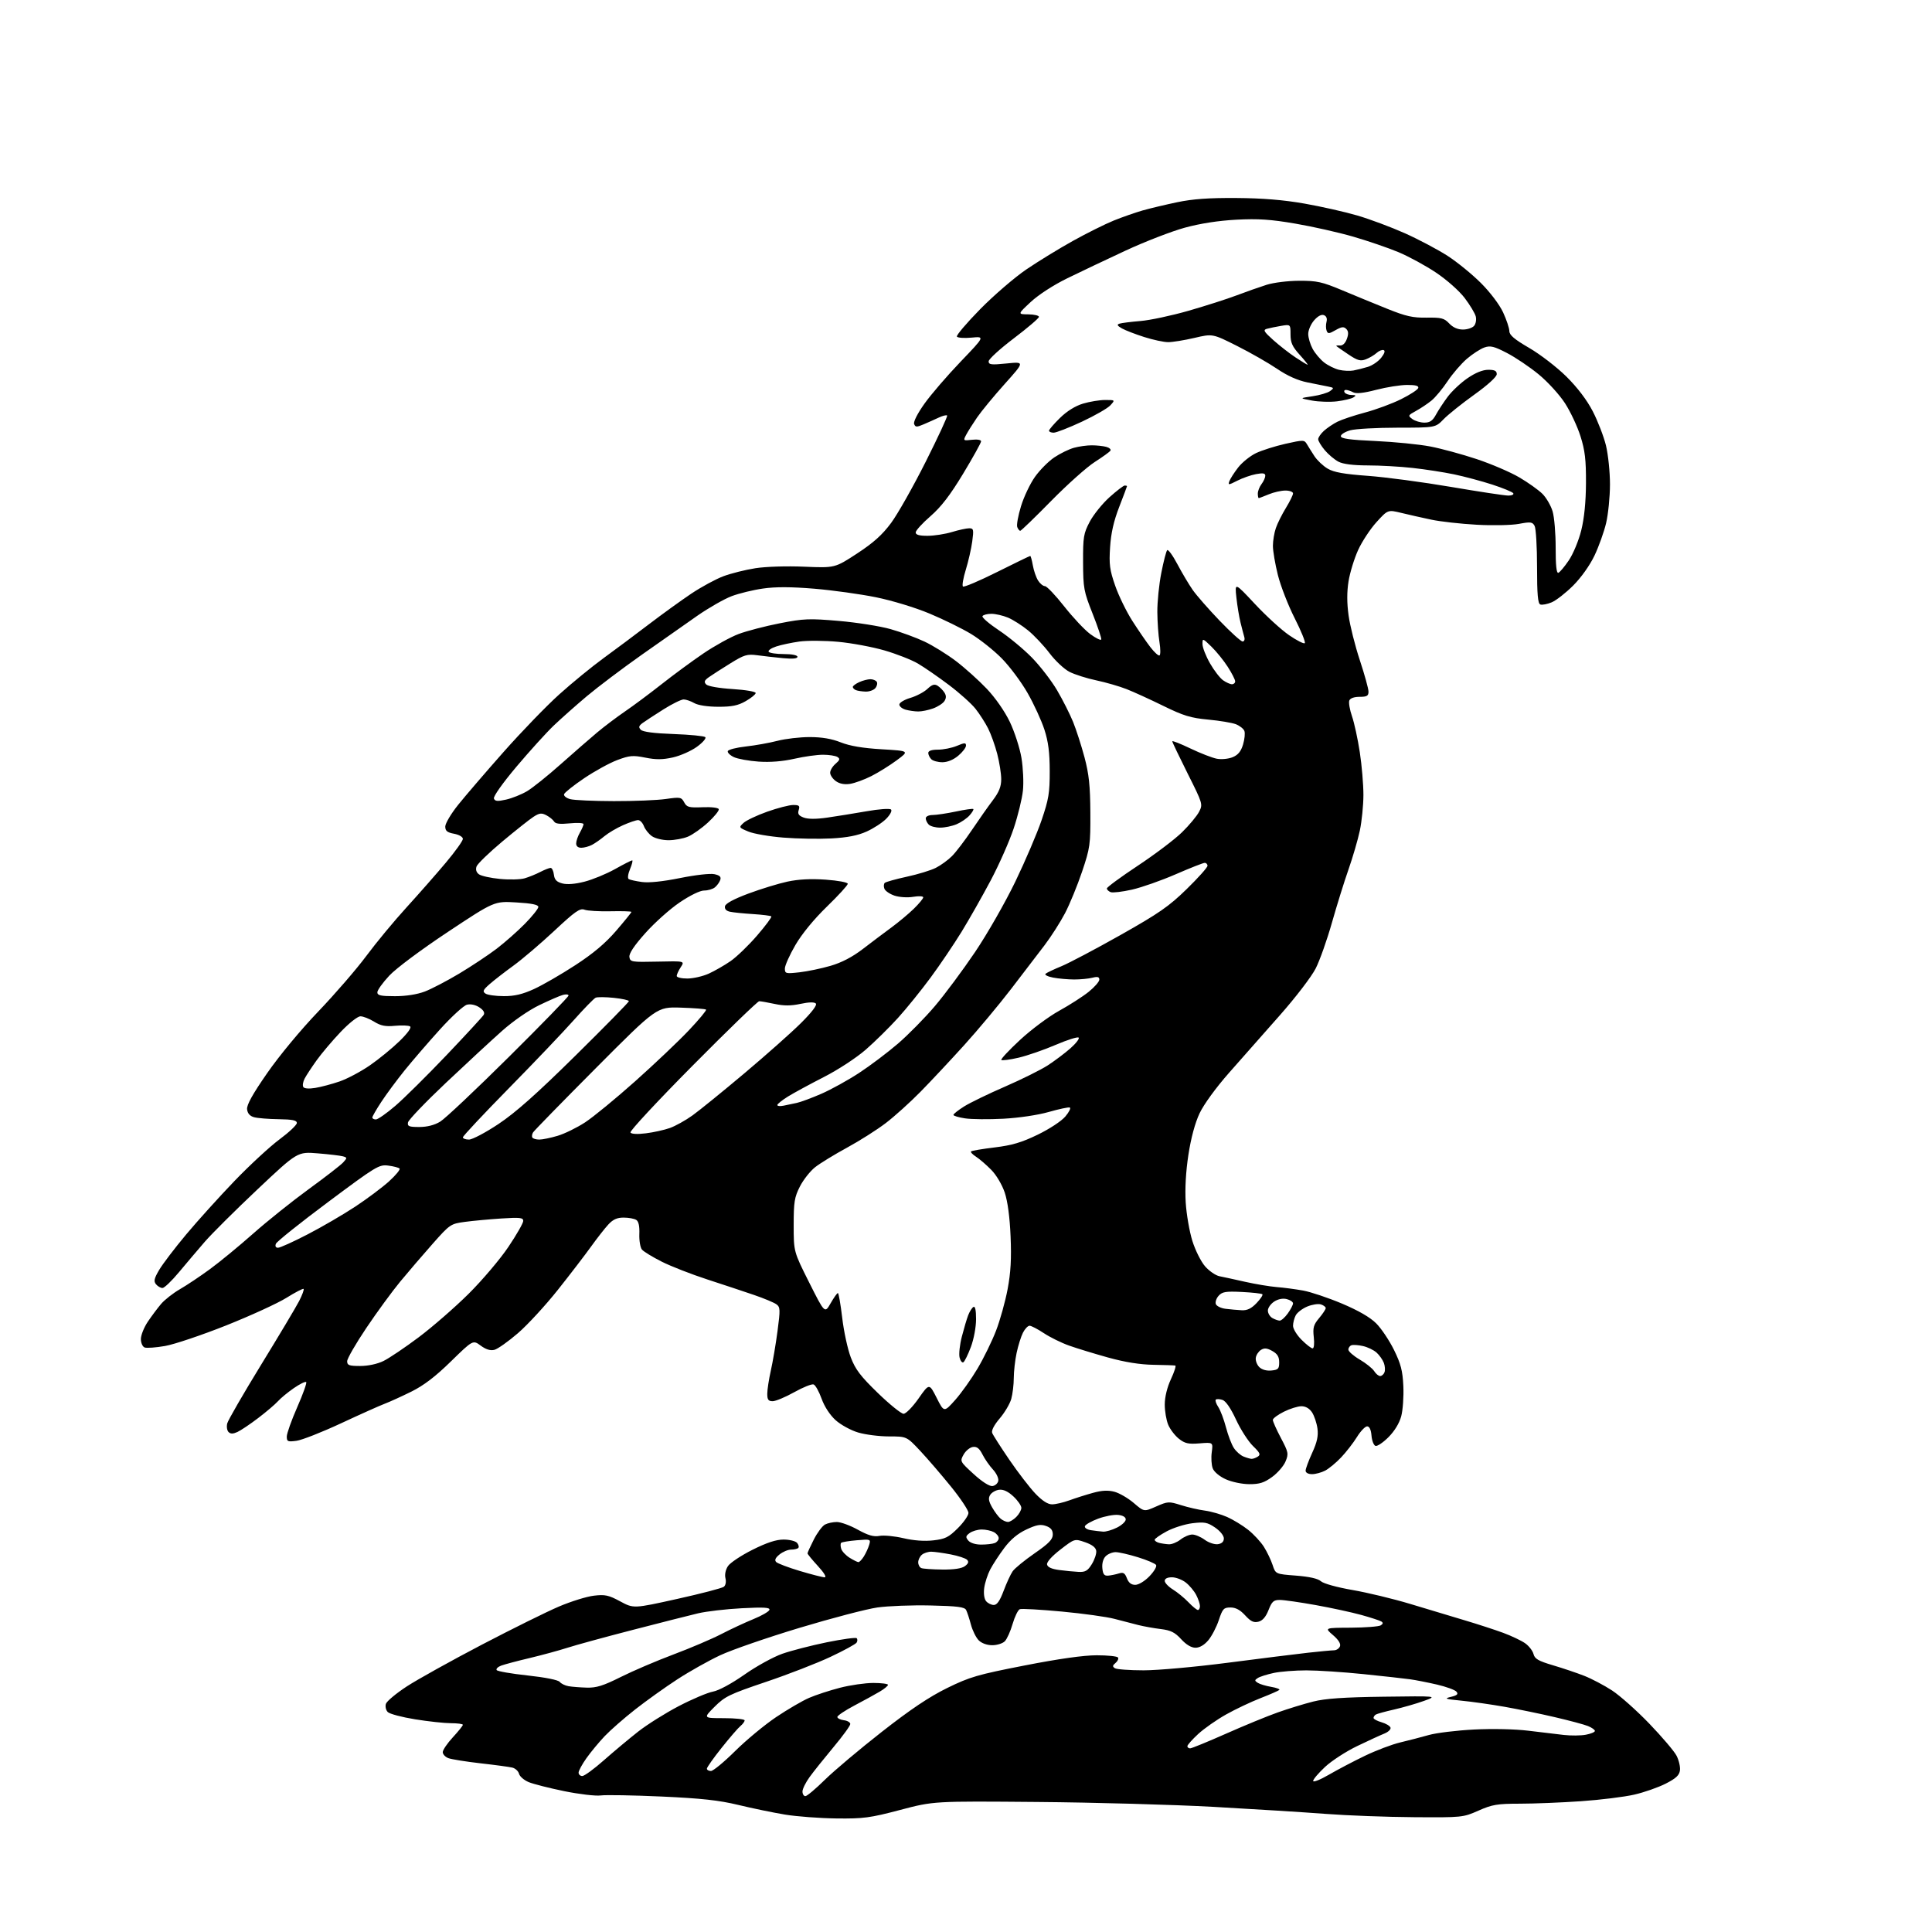 <?xml version="1.0" encoding="UTF-8" standalone="no"?>
<svg 
  version="1.1" 
  xmlns="http://www.w3.org/2000/svg" 
  xmlns:xlink="http://www.w3.org/1999/xlink" 
  xmlns:svg="http://www.w3.org/2000/svg"
  xmlns:rdf="http://www.w3.org/1999/02/22-rdf-syntax-ns#"
  xmlns:cc="http://creativecommons.org/ns#"
  xmlns:dc="http://purl.org/dc/elements/1.1/"
  viewBox="0 0 768 768"
  width="768"
  height="768"
>
<style>svg {background-color: white; }</style>"
<path stroke="none" fill="black" fill-rule="evenodd" d="M332.50,722.86C325.90,722.78 316.68,722.09 312.00,721.32C307.32,720.54 299.00,718.82 293.50,717.49C285.78,715.63 278.83,714.87 263.00,714.15C251.72,713.64 240.83,713.45 238.78,713.72C236.74,713.99 230.22,713.22 224.28,712.01C218.35,710.80 212.00,709.18 210.16,708.42C208.32,707.65 206.59,706.16 206.32,705.10C206.04,704.04 204.84,702.94 203.66,702.65C202.47,702.36 196.78,701.59 191.00,700.94C185.22,700.28 179.49,699.36 178.25,698.90C177.01,698.43 176.00,697.35 176.00,696.50C176.00,695.65 177.80,693.00 180.00,690.62C182.20,688.23 184.00,685.99 184.00,685.64C184.00,685.29 181.86,685.00 179.25,685.00C176.64,684.99 170.22,684.30 165.00,683.45C159.78,682.61 154.89,681.31 154.15,680.57C153.40,679.83 153.07,678.36 153.40,677.31C153.74,676.26 157.49,673.13 161.75,670.35C166.01,667.58 179.40,660.14 191.50,653.81C203.60,647.49 217.42,640.65 222.20,638.62C226.99,636.58 233.23,634.64 236.07,634.31C240.53,633.78 241.95,634.09 246.54,636.57C251.86,639.44 251.86,639.44 269.18,635.60C278.71,633.49 287.06,631.31 287.74,630.76C288.46,630.19 288.73,628.77 288.38,627.38C288.02,625.95 288.42,624.01 289.36,622.57C290.23,621.24 294.61,618.32 299.09,616.08C304.80,613.22 308.51,612.00 311.49,612.00C313.84,612.00 316.26,612.60 316.87,613.34C317.48,614.08 317.69,614.98 317.32,615.34C316.96,615.70 315.67,616.00 314.44,616.00C313.22,616.00 311.16,616.87 309.86,617.93C308.22,619.27 307.82,620.18 308.54,620.92C309.11,621.50 313.35,623.11 317.97,624.49C322.58,625.87 327.01,627.00 327.80,627.00C328.67,627.00 327.60,625.21 325.13,622.52C322.86,620.06 321.00,617.79 321.00,617.49C321.00,617.18 322.12,614.71 323.50,612.00C324.87,609.29 326.87,606.61 327.93,606.04C329.00,605.47 331.14,605.01 332.68,605.02C334.23,605.03 337.98,606.40 341.00,608.08C345.12,610.35 347.28,610.97 349.61,610.54C351.33,610.22 355.60,610.63 359.11,611.45C363.18,612.41 367.50,612.72 371.00,612.32C375.73,611.79 377.10,611.11 380.75,607.48C383.09,605.16 384.99,602.42 384.98,601.38C384.96,600.35 381.86,595.67 378.07,591.00C374.29,586.33 368.77,579.91 365.81,576.75C360.42,571.00 360.42,571.00 353.39,571.00C349.53,571.00 344.00,570.30 341.12,569.44C338.24,568.59 334.21,566.38 332.17,564.54C329.92,562.50 327.73,559.16 326.60,556.01C325.58,553.17 324.15,550.61 323.43,550.34C322.71,550.06 319.24,551.45 315.72,553.42C312.19,555.39 308.34,557.00 307.15,557.00C305.44,557.00 305.00,556.40 305.00,554.06C305.00,552.45 305.64,548.28 306.42,544.81C307.20,541.34 308.40,534.27 309.08,529.10C310.21,520.57 310.17,519.60 308.64,518.48C307.71,517.80 303.70,516.12 299.72,514.76C295.75,513.40 287.38,510.62 281.13,508.59C274.88,506.56 266.75,503.39 263.07,501.54C259.39,499.68 255.84,497.52 255.18,496.72C254.52,495.92 254.05,493.14 254.15,490.54C254.27,487.40 253.86,485.52 252.92,484.93C252.14,484.43 249.90,484.02 247.94,484.02C245.32,484.00 243.70,484.73 241.83,486.75C240.43,488.26 237.35,492.20 234.98,495.50C232.61,498.80 226.67,506.55 221.77,512.72C216.88,518.88 209.73,526.64 205.89,529.96C202.05,533.27 197.83,536.25 196.53,536.58C194.93,536.98 193.16,536.44 191.08,534.90C188.01,532.63 188.01,532.63 179.25,541.18C173.06,547.24 168.45,550.75 163.50,553.20C159.65,555.10 154.93,557.25 153.00,557.98C151.07,558.70 143.25,562.20 135.62,565.76C127.98,569.32 120.00,572.46 117.87,572.74C114.38,573.21 114.00,573.04 114.00,571.04C114.00,569.82 115.87,564.58 118.15,559.39C120.43,554.21 122.04,549.71 121.72,549.39C121.40,549.07 119.20,550.15 116.82,551.79C114.44,553.43 111.60,555.77 110.50,557.00C109.40,558.22 105.87,561.23 102.65,563.68C99.44,566.13 95.71,568.63 94.37,569.24C92.61,570.04 91.65,570.05 90.85,569.25C90.24,568.64 90.01,567.10 90.33,565.82C90.65,564.55 96.73,554.04 103.82,542.47C110.92,530.91 117.72,519.50 118.94,517.13C120.15,514.75 120.94,512.61 120.69,512.36C120.45,512.12 117.38,513.71 113.87,515.90C110.37,518.09 99.57,523.03 89.88,526.89C80.19,530.74 69.27,534.42 65.62,535.05C61.97,535.69 58.31,535.95 57.49,535.64C56.66,535.32 56.00,533.83 56.00,532.28C56.01,530.75 57.24,527.66 58.75,525.41C60.26,523.16 62.65,519.97 64.05,518.32C65.46,516.67 68.83,514.03 71.55,512.46C74.27,510.89 79.65,507.30 83.50,504.47C87.35,501.65 95.09,495.29 100.69,490.33C106.29,485.37 116.24,477.42 122.79,472.65C129.34,467.89 135.48,463.13 136.42,462.08C138.06,460.28 138.05,460.15 136.32,459.66C135.32,459.38 130.84,458.84 126.37,458.48C118.25,457.81 118.25,457.81 102.37,472.78C93.64,481.01 84.21,490.39 81.41,493.62C78.61,496.86 73.98,502.31 71.12,505.75C68.26,509.19 65.32,512.00 64.59,512.00C63.85,512.00 62.69,511.33 62.02,510.52C61.02,509.32 61.26,508.23 63.30,504.77C64.69,502.42 69.52,496.08 74.04,490.68C78.56,485.28 87.18,475.73 93.20,469.47C99.23,463.20 107.27,455.77 111.08,452.94C114.88,450.12 118.00,447.18 118.00,446.41C118.00,445.34 116.26,444.98 110.75,444.90C106.76,444.85 102.38,444.49 101.00,444.11C99.33,443.65 98.41,442.61 98.22,440.96C98.02,439.23 100.39,434.96 106.22,426.57C111.01,419.66 119.57,409.34 126.54,402.07C133.16,395.15 141.74,385.23 145.62,380.00C149.50,374.77 156.68,366.10 161.59,360.72C166.49,355.34 173.54,347.32 177.25,342.90C180.96,338.48 184.00,334.24 184.00,333.48C184.00,332.68 182.50,331.81 180.50,331.43C177.75,330.92 177.00,330.30 177.00,328.55C177.00,327.33 179.31,323.44 182.14,319.91C184.97,316.39 193.08,306.94 200.17,298.93C207.26,290.92 217.21,280.62 222.28,276.06C227.35,271.49 235.29,265.00 239.91,261.63C244.54,258.26 252.64,252.21 257.91,248.19C263.19,244.16 270.78,238.68 274.79,235.99C278.80,233.31 284.55,230.19 287.57,229.06C290.58,227.93 296.30,226.50 300.27,225.88C304.40,225.23 312.73,224.97 319.70,225.27C331.90,225.78 331.90,225.78 340.70,220.03C347.23,215.75 350.72,212.62 354.23,207.88C356.83,204.37 363.01,193.44 367.97,183.58C372.93,173.72 376.77,165.44 376.50,165.17C376.23,164.90 374.77,165.25 373.25,165.96C371.74,166.67 369.03,167.88 367.23,168.65C364.37,169.87 363.88,169.85 363.38,168.54C363.04,167.66 364.76,164.29 367.53,160.41C370.13,156.77 376.58,149.27 381.88,143.75C391.50,133.71 391.50,133.71 386.22,134.21C383.32,134.49 380.69,134.30 380.38,133.81C380.07,133.31 384.25,128.40 389.65,122.89C395.06,117.39 403.32,110.28 407.99,107.10C412.67,103.92 421.00,98.81 426.50,95.76C432.00,92.70 439.31,89.06 442.74,87.67C446.18,86.28 451.35,84.48 454.24,83.65C457.13,82.83 463.32,81.36 468.00,80.38C474.16,79.09 480.63,78.63 491.50,78.71C501.89,78.78 510.19,79.46 518.50,80.92C525.10,82.08 534.55,84.20 539.50,85.65C544.45,87.09 552.99,90.28 558.48,92.73C563.97,95.19 571.60,99.23 575.44,101.71C579.27,104.19 585.25,109.06 588.71,112.53C592.34,116.15 596.07,121.09 597.50,124.16C598.86,127.10 599.98,130.45 599.99,131.62C600.00,133.20 601.99,134.89 607.91,138.33C612.27,140.86 618.91,145.98 622.68,149.71C627.07,154.07 630.83,159.01 633.15,163.50C635.14,167.35 637.50,173.45 638.39,177.06C639.27,180.67 639.99,187.65 639.99,192.56C639.98,197.48 639.29,204.39 638.46,207.91C637.63,211.44 635.54,217.28 633.82,220.88C631.97,224.76 628.51,229.62 625.37,232.76C622.45,235.68 618.61,238.68 616.83,239.43C615.06,240.17 613.02,240.56 612.30,240.29C611.32,239.91 611.00,236.28 611.00,225.33C611.00,217.37 610.57,210.06 610.03,209.06C609.18,207.47 608.46,207.37 603.78,208.25C600.84,208.79 593.40,208.95 587.00,208.59C580.67,208.24 572.58,207.34 569.00,206.58C565.42,205.83 560.07,204.62 557.10,203.90C551.70,202.59 551.70,202.59 547.19,207.54C544.71,210.27 541.42,215.26 539.88,218.64C538.34,222.02 536.63,227.60 536.07,231.04C535.39,235.28 535.39,239.69 536.09,244.69C536.65,248.75 538.67,256.75 540.56,262.47C542.45,268.19 544.00,273.79 544.00,274.93C544.00,276.63 543.37,277.00 540.47,277.00C538.27,277.00 536.72,277.56 536.37,278.48C536.06,279.30 536.54,282.11 537.44,284.73C538.35,287.35 539.74,293.77 540.54,299.00C541.34,304.23 541.98,311.88 541.98,316.00C541.97,320.12 541.33,326.49 540.56,330.15C539.78,333.81 537.75,340.78 536.04,345.65C534.33,350.52 531.37,360.04 529.45,366.82C527.53,373.60 524.64,381.76 523.02,384.95C521.39,388.18 515.08,396.44 508.80,403.54C502.58,410.57 493.50,420.86 488.61,426.41C483.37,432.35 478.54,438.99 476.86,442.54C475.04,446.40 473.44,452.34 472.41,459.04C471.39,465.70 471.00,472.59 471.34,478.00C471.63,482.68 472.82,489.55 473.98,493.27C475.14,496.99 477.42,501.55 479.05,503.40C480.68,505.26 483.24,507.02 484.75,507.32C486.26,507.61 490.88,508.62 495.00,509.55C499.12,510.47 504.75,511.41 507.50,511.63C510.25,511.84 514.98,512.47 518.00,513.01C521.02,513.56 527.97,515.89 533.44,518.19C539.98,520.95 544.64,523.64 547.07,526.07C549.09,528.09 552.27,532.84 554.13,536.60C556.86,542.16 557.57,544.89 557.85,551.01C558.04,555.17 557.66,560.56 557.00,563.00C556.26,565.76 554.34,568.89 551.93,571.31C549.80,573.44 547.48,575.00 546.78,574.76C546.07,574.53 545.36,572.69 545.19,570.67C544.99,568.30 544.37,567.00 543.45,567.00C542.67,567.00 540.84,568.91 539.40,571.25C537.95,573.59 535.13,577.22 533.13,579.33C531.14,581.44 528.28,583.80 526.80,584.58C525.31,585.36 522.95,586.00 521.55,586.00C520.05,586.00 519.00,585.43 519.00,584.62C519.00,583.86 520.18,580.67 521.62,577.52C523.57,573.26 524.10,570.80 523.71,567.86C523.42,565.70 522.45,562.82 521.57,561.46C520.53,559.88 519.01,559.00 517.34,559.00C515.90,559.00 512.76,559.98 510.36,561.18C507.96,562.37 505.99,563.84 505.97,564.43C505.96,565.02 507.39,568.24 509.16,571.59C512.17,577.28 512.29,577.89 511.02,580.95C510.27,582.76 507.87,585.53 505.68,587.12C502.52,589.41 500.66,590.00 496.60,589.98C493.74,589.97 489.63,589.11 487.24,588.02C484.75,586.89 482.61,585.09 482.07,583.68C481.57,582.36 481.39,579.48 481.69,577.30C482.22,573.32 482.22,573.32 476.86,573.76C472.39,574.12 471.02,573.82 468.63,571.93C467.05,570.68 465.14,568.18 464.38,566.36C463.62,564.55 463.00,560.91 463.01,558.28C463.02,555.33 463.95,551.49 465.46,548.25C466.81,545.36 467.59,542.92 467.20,542.83C466.82,542.74 462.90,542.60 458.50,542.53C453.18,542.45 447.15,541.48 440.50,539.64C435.00,538.11 428.00,535.97 424.94,534.88C421.88,533.79 417.38,531.57 414.94,529.95C412.50,528.33 409.95,527.01 409.28,527.00C408.60,527.00 407.42,528.24 406.65,529.75C405.88,531.26 404.74,534.88 404.12,537.80C403.50,540.71 403.00,545.21 402.99,547.80C402.99,550.38 402.54,554.10 402.00,556.07C401.45,558.03 399.39,561.52 397.41,563.84C395.20,566.42 394.04,568.65 394.40,569.60C394.73,570.46 397.81,575.27 401.25,580.31C404.69,585.34 409.34,591.38 411.58,593.73C414.29,596.57 416.51,598.00 418.20,598.00C419.60,598.00 422.72,597.28 425.12,596.40C427.53,595.52 431.75,594.18 434.49,593.43C438.06,592.44 440.50,592.33 443.05,593.01C445.00,593.54 448.45,595.55 450.70,597.47C454.79,600.98 454.79,600.98 459.60,598.85C464.20,596.82 464.63,596.79 469.45,598.31C472.23,599.19 476.51,600.17 478.96,600.49C481.41,600.82 485.38,601.96 487.79,603.02C490.19,604.09 493.96,606.38 496.16,608.13C498.36,609.87 501.18,612.92 502.43,614.90C503.67,616.88 505.23,620.12 505.88,622.10C507.06,625.71 507.06,625.71 515.18,626.33C520.52,626.75 523.91,627.51 525.08,628.57C526.10,629.50 531.48,630.99 537.68,632.06C543.63,633.09 553.90,635.57 560.50,637.56C567.10,639.56 576.80,642.48 582.05,644.04C587.30,645.60 594.27,647.87 597.55,649.08C600.82,650.29 604.74,652.15 606.25,653.21C607.76,654.27 609.26,656.20 609.59,657.50C610.07,659.42 611.52,660.26 617.34,661.98C621.28,663.14 626.89,665.04 629.82,666.19C632.74,667.34 637.69,669.95 640.82,671.99C643.94,674.03 650.62,679.97 655.64,685.19C660.67,690.42 665.54,696.14 666.45,697.91C667.37,699.68 667.98,702.29 667.81,703.71C667.57,705.69 666.26,706.92 662.15,709.02C659.21,710.52 653.58,712.49 649.65,713.39C645.72,714.30 636.20,715.48 628.50,716.01C620.80,716.54 609.87,716.99 604.22,716.99C595.19,717.00 593.18,717.33 587.72,719.75C581.58,722.46 581.24,722.50 562.00,722.36C551.27,722.29 535.52,721.70 527.00,721.05C518.48,720.40 498.45,719.15 482.50,718.26C466.55,717.38 434.97,716.50 412.32,716.31C371.15,715.96 371.15,715.96 357.82,719.48C345.85,722.64 343.28,722.98 332.50,722.86zM320.15,714.00C320.78,714.00 324.27,711.07 327.90,707.49C331.53,703.92 341.70,695.35 350.50,688.46C361.92,679.52 369.36,674.53 376.50,671.02C385.52,666.60 388.54,665.71 407.26,662.06C420.85,659.40 430.77,658.00 435.95,658.00C440.31,658.00 444.13,658.40 444.43,658.89C444.73,659.37 444.29,660.35 443.44,661.05C442.21,662.07 442.17,662.49 443.20,663.15C443.92,663.60 449.05,663.98 454.61,663.98C460.17,663.99 475.24,662.63 488.11,660.96C500.97,659.29 515.33,657.50 520.00,656.98C524.67,656.46 529.30,656.03 530.28,656.02C531.26,656.01 532.33,655.30 532.66,654.43C533.05,653.42 532.07,651.85 529.88,649.97C526.50,647.08 526.50,647.08 537.00,647.03C542.77,646.99 548.11,646.58 548.86,646.11C549.82,645.50 549.88,645.05 549.09,644.56C548.48,644.18 544.90,643.01 541.15,641.97C537.39,640.93 529.22,639.16 522.99,638.04C516.75,636.92 510.34,636.00 508.74,636.00C506.28,636.00 505.60,636.61 504.26,640.02C503.19,642.75 501.90,644.24 500.25,644.65C498.37,645.12 497.19,644.56 494.97,642.13C492.99,639.96 491.20,639.00 489.14,639.00C486.45,639.00 486.00,639.49 484.49,644.03C483.57,646.80 481.69,650.40 480.32,652.03C478.73,653.92 476.88,655.00 475.23,655.00C473.56,655.00 471.53,653.79 469.52,651.59C467.03,648.88 465.39,648.06 461.45,647.58C458.73,647.25 454.70,646.53 452.50,645.98C450.30,645.44 446.02,644.33 443.00,643.52C439.98,642.72 430.57,641.41 422.10,640.62C413.63,639.83 406.11,639.40 405.40,639.68C404.68,639.95 403.39,642.59 402.53,645.53C401.68,648.47 400.28,651.58 399.42,652.44C398.56,653.30 396.31,654.00 394.43,654.00C392.37,654.00 390.23,653.23 389.06,652.06C387.99,650.99 386.60,648.18 385.96,645.81C385.33,643.44 384.47,640.83 384.05,640.00C383.44,638.80 380.57,638.44 369.89,638.20C362.53,638.03 353.01,638.39 348.75,639.00C344.48,639.61 330.54,643.26 317.77,647.11C305.01,650.96 290.84,655.85 286.29,657.99C281.74,660.12 274.08,664.42 269.26,667.56C264.44,670.69 256.90,676.08 252.50,679.53C248.10,682.98 242.64,687.76 240.37,690.15C238.10,692.54 234.84,696.48 233.12,698.90C231.40,701.32 230.00,703.91 230.00,704.65C230.00,705.39 230.66,706.00 231.47,706.00C232.29,706.00 236.14,703.19 240.03,699.75C243.93,696.31 250.05,691.19 253.64,688.37C257.23,685.55 264.52,680.97 269.83,678.20C275.15,675.43 281.26,672.84 283.42,672.44C285.75,672.01 290.80,669.28 295.92,665.69C300.64,662.37 307.43,658.64 311.00,657.39C314.57,656.14 322.54,654.09 328.69,652.83C334.85,651.58 340.18,650.85 340.54,651.21C340.90,651.57 340.90,652.36 340.52,652.96C340.15,653.56 335.49,656.11 330.17,658.61C324.85,661.12 313.32,665.60 304.54,668.56C290.02,673.46 288.17,674.35 284.05,678.47C279.53,683.00 279.53,683.00 287.76,683.00C292.29,683.00 296.00,683.39 296.00,683.88C296.00,684.36 295.25,685.37 294.33,686.13C293.41,686.88 290.03,690.79 286.83,694.82C283.62,698.84 281.00,702.55 281.00,703.07C281.00,703.58 281.73,704.00 282.61,704.00C283.50,704.00 287.83,700.43 292.23,696.07C296.63,691.71 303.96,685.64 308.50,682.59C313.05,679.53 318.96,676.08 321.63,674.93C324.31,673.77 329.83,671.96 333.91,670.91C337.99,669.86 343.95,669.00 347.16,669.00C350.37,669.00 353.00,669.34 352.99,669.75C352.99,670.16 351.53,671.37 349.74,672.43C347.96,673.49 343.41,675.99 339.64,677.97C335.87,679.96 332.82,682.01 332.86,682.54C332.90,683.07 334.08,683.64 335.47,683.82C336.86,683.99 338.00,684.67 338.00,685.33C338.00,685.99 335.00,690.12 331.33,694.51C327.66,698.91 323.38,704.26 321.83,706.40C320.27,708.55 319.00,711.13 319.00,712.15C319.00,713.17 319.52,714.00 320.15,714.00zM528.25,705.48C531.69,703.48 538.14,700.09 542.59,697.95C547.05,695.80 553.35,693.42 556.59,692.65C559.84,691.88 564.98,690.55 568.00,689.69C571.02,688.84 579.12,687.86 586.00,687.51C593.28,687.14 602.26,687.34 607.50,687.98C612.45,688.59 618.82,689.35 621.65,689.67C624.49,689.99 628.42,689.96 630.40,689.58C632.38,689.21 634.00,688.53 634.00,688.08C634.00,687.62 632.76,686.74 631.25,686.13C629.74,685.52 623.77,683.92 618.00,682.58C612.23,681.23 603.23,679.38 598.00,678.46C592.77,677.54 585.12,676.45 581.00,676.05C574.47,675.41 573.92,675.21 576.77,674.53C579.26,673.93 579.78,673.44 578.97,672.47C578.39,671.77 574.90,670.50 571.21,669.64C567.52,668.79 562.70,667.84 560.50,667.54C558.30,667.23 549.98,666.31 542.00,665.49C534.02,664.67 523.81,664.00 519.30,664.00C514.79,664.00 508.94,664.46 506.30,665.03C503.66,665.60 500.82,666.50 500.00,667.03C498.68,667.88 498.68,668.11 499.98,668.95C500.79,669.47 503.19,670.19 505.30,670.55C507.41,670.91 508.88,671.46 508.56,671.77C508.24,672.09 504.89,673.55 501.10,675.03C497.32,676.50 491.16,679.41 487.42,681.51C483.68,683.60 478.68,687.10 476.31,689.28C473.94,691.47 472.00,693.65 472.00,694.13C472.00,694.61 472.49,695.00 473.10,695.00C473.70,695.00 480.11,692.38 487.35,689.17C494.58,685.96 503.88,682.14 508.00,680.69C512.12,679.23 518.42,677.30 522.00,676.40C526.78,675.19 534.18,674.68 550.00,674.47C571.50,674.18 571.50,674.18 566.00,676.15C562.98,677.24 557.64,678.77 554.14,679.57C550.65,680.36 547.38,681.26 546.89,681.57C546.40,681.87 546.00,682.48 546.00,682.91C546.00,683.35 547.43,684.12 549.17,684.62C550.92,685.12 552.53,686.08 552.75,686.75C552.97,687.42 551.88,688.48 550.33,689.11C548.77,689.73 543.90,691.97 539.50,694.09C535.10,696.20 529.36,699.93 526.75,702.36C524.14,704.79 522.00,707.31 522.00,707.95C522.00,708.59 524.81,707.48 528.25,705.48zM233.27,670.86C237.07,670.97 239.81,670.11 246.77,666.63C251.57,664.22 260.99,660.20 267.70,657.68C274.41,655.16 282.96,651.52 286.71,649.58C290.45,647.64 296.20,644.97 299.47,643.63C302.75,642.30 305.62,640.65 305.85,639.96C306.17,638.99 303.76,638.84 294.88,639.30C288.62,639.63 280.80,640.54 277.50,641.32C274.20,642.10 262.50,645.07 251.50,647.92C240.50,650.76 228.80,653.96 225.50,655.03C222.20,656.09 215.45,657.93 210.50,659.11C205.55,660.28 200.46,661.64 199.19,662.12C197.92,662.60 197.12,663.39 197.42,663.88C197.72,664.36 203.26,665.33 209.73,666.02C216.73,666.78 221.90,667.81 222.50,668.58C223.05,669.28 224.62,670.05 226.00,670.29C227.38,670.53 230.65,670.79 233.27,670.86zM476.19,640.00C476.63,640.00 477.00,639.30 477.00,638.45C477.00,637.60 476.33,635.61 475.52,634.04C474.71,632.46 472.85,630.24 471.39,629.09C469.92,627.94 467.44,627.00 465.87,627.00C464.06,627.00 463.00,627.52 463.00,628.42C463.00,629.20 464.46,630.74 466.25,631.85C468.04,632.95 470.82,635.24 472.44,636.93C474.05,638.62 475.74,640.00 476.19,640.00zM395.05,638.00C396.33,638.00 397.47,636.35 398.96,632.37C400.12,629.27 401.73,625.78 402.54,624.62C403.34,623.45 407.27,620.24 411.25,617.48C416.92,613.56 418.50,611.93 418.50,610.00C418.50,608.23 417.74,607.28 415.78,606.59C413.62,605.83 411.99,606.13 407.98,608.01C404.56,609.61 401.71,611.99 399.21,615.34C397.17,618.06 394.66,621.92 393.62,623.90C392.59,625.88 391.52,629.18 391.24,631.24C390.94,633.48 391.24,635.59 391.99,636.49C392.68,637.32 394.06,638.00 395.05,638.00zM451.28,630.00C452.62,630.00 455.02,628.55 456.92,626.59C458.74,624.71 459.93,622.70 459.57,622.11C459.21,621.53 455.96,620.14 452.35,619.03C448.74,617.91 444.74,617.00 443.47,617.00C442.19,617.00 440.41,617.73 439.52,618.63C438.53,619.61 438.01,621.48 438.20,623.38C438.43,625.80 438.95,626.46 440.50,626.34C441.60,626.25 443.50,625.86 444.73,625.48C446.54,624.91 447.15,625.28 447.96,627.39C448.64,629.17 449.69,630.00 451.28,630.00zM428.76,624.85C431.45,624.97 432.39,624.42 434.03,621.75C435.13,619.96 435.91,617.60 435.77,616.50C435.59,615.15 434.14,614.03 431.34,613.06C427.17,611.62 427.17,611.62 421.54,615.97C418.15,618.59 416.03,620.94 416.22,621.91C416.42,622.97 418.02,623.70 421.01,624.10C423.48,624.43 426.97,624.77 428.76,624.85zM374.56,623.92C379.22,623.97 382.28,623.51 383.56,622.57C384.96,621.53 385.20,620.83 384.42,620.03C383.82,619.43 380.89,618.47 377.92,617.90C374.94,617.33 371.48,616.84 370.23,616.83C368.98,616.81 367.29,617.34 366.48,618.02C365.67,618.69 365.00,620.05 365.00,621.04C365.00,622.03 365.56,623.06 366.25,623.34C366.94,623.62 370.68,623.88 374.56,623.92zM341.23,620.97C341.63,620.99 342.59,619.99 343.37,618.75C344.15,617.51 345.11,615.44 345.50,614.15C346.19,611.84 346.10,611.81 340.56,612.28C337.45,612.54 334.67,613.00 334.37,613.30C334.06,613.60 334.08,614.68 334.40,615.69C334.72,616.70 336.23,618.30 337.74,619.24C339.26,620.18 340.83,620.96 341.23,620.97zM390.04,614.00C392.13,614.00 394.55,613.73 395.42,613.39C396.29,613.06 397.00,612.18 397.00,611.43C397.00,610.68 396.13,609.60 395.07,609.04C394.00,608.47 391.84,608.00 390.26,608.00C388.68,608.00 386.53,608.63 385.48,609.39C383.86,610.57 383.78,611.03 384.91,612.39C385.71,613.35 387.77,614.00 390.04,614.00zM464.62,613.88C465.78,613.95 467.87,613.10 469.27,612.00C470.67,610.90 472.78,610.00 473.95,610.00C475.12,610.00 477.35,610.94 478.90,612.09C480.46,613.24 482.80,614.02 484.11,613.84C485.70,613.61 486.50,612.84 486.50,611.54C486.50,610.42 485.00,608.57 483.00,607.21C479.96,605.15 478.78,604.93 474.00,605.51C470.98,605.88 466.36,607.34 463.75,608.75C461.14,610.16 459.00,611.66 459.00,612.09C459.00,612.51 459.79,613.06 460.75,613.31C461.71,613.56 463.45,613.82 464.62,613.88zM438.50,608.85C439.60,608.93 442.07,608.21 444.00,607.25C445.93,606.29 447.50,604.83 447.50,604.00C447.50,603.06 446.36,602.39 444.43,602.20C442.74,602.04 439.18,602.71 436.51,603.70C433.85,604.69 431.49,606.03 431.27,606.68C431.05,607.34 432.11,608.04 433.69,608.28C435.24,608.51 437.40,608.77 438.50,608.85zM400.69,605.00C401.41,605.00 402.90,604.10 404.00,603.00C405.10,601.90 406.00,600.28 406.00,599.40C406.00,598.52 404.58,596.47 402.84,594.85C400.73,592.88 398.85,592.00 397.19,592.20C395.82,592.36 394.22,593.28 393.62,594.23C392.80,595.54 392.98,596.73 394.40,599.23C395.43,601.03 396.97,603.06 397.82,603.75C398.68,604.44 399.97,605.00 400.69,605.00zM394.49,590.73C395.58,590.60 396.64,589.67 396.83,588.65C397.03,587.63 396.07,585.61 394.71,584.15C393.34,582.69 391.48,580.01 390.56,578.19C389.32,575.74 388.32,574.96 386.73,575.19C385.54,575.36 383.88,576.72 383.05,578.21C381.55,580.89 381.61,580.99 387.02,585.94C390.34,588.98 393.29,590.87 394.49,590.73zM497.50,579.92C498.05,579.95 499.17,579.55 499.99,579.03C501.21,578.25 500.88,577.52 498.07,574.80C496.20,572.98 493.17,568.27 491.34,564.32C489.21,559.73 487.25,556.90 485.93,556.48C484.78,556.11 483.60,556.07 483.29,556.38C482.98,556.69 483.43,558.01 484.30,559.33C485.16,560.65 486.53,564.28 487.35,567.41C488.17,570.54 489.57,574.23 490.48,575.60C491.38,576.98 493.10,578.50 494.31,578.99C495.51,579.48 496.95,579.89 497.50,579.92zM359.18,562.00C360.12,562.00 362.78,559.28 365.13,555.93C369.39,549.85 369.39,549.85 372.33,555.66C375.27,561.47 375.27,561.47 379.72,556.49C382.16,553.74 386.16,548.12 388.60,544.00C391.04,539.88 394.35,533.11 395.94,528.98C397.54,524.84 399.61,517.41 400.54,512.48C401.79,505.84 402.10,500.37 401.72,491.50C401.40,483.81 400.56,477.55 399.40,474.07C398.35,470.95 396.08,467.11 394.04,465.03C392.09,463.05 389.38,460.70 388.00,459.82C386.62,458.94 385.73,457.99 386.00,457.71C386.27,457.43 390.50,456.71 395.39,456.12C402.29,455.28 406.12,454.15 412.53,451.04C417.20,448.78 421.96,445.65 423.50,443.81C425.00,442.03 425.79,440.43 425.24,440.25C424.70,440.07 420.94,440.87 416.88,442.03C412.62,443.25 405.02,444.38 398.89,444.71C393.06,445.02 386.20,444.96 383.64,444.57C381.09,444.19 379.00,443.57 379.00,443.19C379.00,442.81 380.92,441.30 383.25,439.83C385.59,438.36 392.90,434.81 399.50,431.95C406.10,429.08 413.75,425.28 416.50,423.50C419.25,421.71 423.30,418.67 425.50,416.73C427.70,414.79 429.18,412.87 428.78,412.47C428.39,412.06 424.28,413.36 419.64,415.35C415.01,417.34 408.37,419.64 404.90,420.45C401.43,421.26 398.34,421.66 398.04,421.35C397.74,421.04 401.10,417.45 405.50,413.37C409.90,409.29 416.88,404.09 421.00,401.82C425.12,399.55 430.41,396.16 432.75,394.28C435.09,392.40 437.00,390.21 437.00,389.41C437.00,388.33 436.31,388.14 434.25,388.66C432.74,389.05 429.48,389.36 427.00,389.36C424.52,389.35 420.75,389.02 418.62,388.61C416.49,388.20 415.14,387.52 415.62,387.09C416.10,386.67 418.98,385.30 422.00,384.06C425.02,382.81 435.58,377.23 445.46,371.66C460.71,363.05 464.66,360.32 471.71,353.44C476.27,348.99 480.00,344.82 480.00,344.17C480.00,343.53 479.50,343.00 478.89,343.00C478.28,343.00 473.10,345.04 467.38,347.53C461.65,350.02 453.83,352.77 449.99,353.64C446.15,354.51 442.33,354.96 441.50,354.64C440.68,354.32 440.00,353.66 440.00,353.17C440.00,352.68 445.55,348.60 452.33,344.11C459.11,339.62 467.01,333.65 469.87,330.84C472.74,328.04 475.79,324.37 476.65,322.70C478.20,319.72 478.12,319.47 472.11,307.49C468.75,300.78 466.00,295.03 466.00,294.69C466.00,294.35 469.24,295.63 473.21,297.53C477.17,299.43 481.91,301.27 483.73,301.61C485.57,301.95 488.35,301.68 490.01,300.99C492.15,300.11 493.31,298.69 494.13,295.96C494.76,293.86 495.00,291.43 494.66,290.56C494.33,289.69 492.80,288.49 491.28,287.89C489.75,287.30 484.79,286.47 480.25,286.05C473.34,285.41 470.44,284.52 462.48,280.62C457.24,278.05 450.65,275.04 447.82,273.93C445.00,272.82 439.60,271.26 435.82,270.46C432.05,269.67 427.24,268.14 425.15,267.08C423.05,266.01 419.49,262.68 417.22,259.67C414.95,256.67 411.13,252.60 408.72,250.63C406.31,248.66 402.71,246.36 400.71,245.52C398.70,244.68 395.73,244.00 394.09,244.00C392.46,244.00 390.86,244.41 390.55,244.92C390.24,245.42 393.19,247.97 397.10,250.57C401.02,253.17 406.91,258.04 410.19,261.40C413.47,264.75 417.98,270.60 420.21,274.40C422.44,278.19 425.29,283.84 426.56,286.95C427.82,290.06 429.87,296.41 431.11,301.06C432.88,307.72 433.37,312.34 433.43,323.00C433.50,335.78 433.32,337.04 430.14,346.50C428.28,352.00 425.24,359.43 423.37,363.00C421.50,366.57 417.84,372.30 415.24,375.73C412.63,379.16 406.61,387.03 401.85,393.23C397.09,399.43 388.72,409.45 383.24,415.50C377.76,421.55 369.95,429.89 365.89,434.02C361.82,438.16 355.64,443.74 352.15,446.41C348.65,449.09 341.69,453.50 336.67,456.23C331.66,458.96 325.95,462.45 324.00,464.00C322.05,465.55 319.33,468.99 317.97,471.66C315.81,475.90 315.50,477.80 315.50,487.03C315.50,497.55 315.50,497.55 321.68,509.85C327.86,522.14 327.86,522.14 330.18,518.08C331.46,515.84 332.75,514.01 333.07,514.01C333.38,514.00 334.15,518.42 334.79,523.83C335.42,529.24 336.96,536.33 338.20,539.58C340.03,544.38 342.07,547.06 348.97,553.75C353.66,558.29 358.26,562.00 359.18,562.00zM548.63,547.00C549.27,547.00 550.05,546.32 550.36,545.49C550.68,544.66 550.56,542.97 550.09,541.74C549.62,540.51 548.31,538.67 547.19,537.66C546.06,536.65 543.65,535.49 541.82,535.08C540.00,534.66 537.94,534.52 537.25,534.75C536.56,534.98 536.00,535.76 536.00,536.49C536.00,537.22 538.04,539.00 540.53,540.46C543.02,541.92 545.60,543.99 546.27,545.06C546.94,546.13 548.00,547.00 548.63,547.00zM505.38,544.80C508.10,544.54 508.50,544.12 508.50,541.54C508.50,539.35 507.78,538.17 505.76,537.04C503.68,535.87 502.59,535.77 501.26,536.60C500.29,537.21 499.36,538.61 499.20,539.73C499.03,540.84 499.65,542.51 500.57,543.43C501.61,544.47 503.45,544.99 505.38,544.80zM143.18,543.00C146.31,543.00 149.98,542.22 152.43,541.02C154.67,539.93 160.98,535.68 166.46,531.57C171.93,527.46 180.86,519.69 186.29,514.30C191.72,508.91 198.82,500.53 202.08,495.68C205.34,490.84 208.00,486.18 208.00,485.33C208.00,484.03 206.70,483.89 199.25,484.37C194.44,484.69 187.91,485.29 184.75,485.72C179.13,486.48 178.84,486.68 171.92,494.50C168.03,498.90 162.24,505.65 159.06,509.50C155.88,513.35 149.84,521.61 145.64,527.86C141.44,534.10 138.00,540.07 138.00,541.11C138.00,542.72 138.76,543.00 143.18,543.00zM382.96,541.52C382.47,541.83 381.78,540.98 381.45,539.64C381.11,538.30 381.51,534.57 382.34,531.35C383.17,528.13 384.30,524.31 384.86,522.85C385.42,521.39 386.35,519.90 386.94,519.54C387.64,519.11 388.00,520.76 388.00,524.40C388.00,527.53 387.11,532.31 385.94,535.44C384.80,538.48 383.46,541.21 382.96,541.52zM521.78,536.00C522.34,536.00 522.54,534.12 522.25,531.54C521.83,527.77 522.15,526.61 524.37,523.97C525.82,522.25 527.00,520.46 527.00,519.99C527.00,519.52 526.13,518.86 525.07,518.52C524.01,518.19 521.57,518.57 519.65,519.37C517.73,520.17 515.67,521.74 515.08,522.85C514.49,523.96 514.00,525.84 514.00,527.03C514.00,528.23 515.53,530.73 517.40,532.60C519.27,534.47 521.24,536.00 521.78,536.00zM508.68,524.97C509.33,524.99 510.79,523.69 511.93,522.10C513.07,520.50 514.00,518.71 514.00,518.11C514.00,517.52 512.87,516.75 511.49,516.41C509.92,516.01 508.05,516.39 506.49,517.41C505.12,518.31 504.00,519.91 504.00,520.97C504.00,522.03 504.79,523.36 505.75,523.92C506.71,524.48 508.03,524.95 508.68,524.97zM493.56,520.84C495.79,520.96 497.41,520.18 499.49,518.01C501.07,516.37 502.11,514.78 501.82,514.49C501.53,514.19 497.88,513.79 493.71,513.58C487.29,513.26 485.87,513.49 484.44,515.07C483.51,516.09 483.01,517.59 483.32,518.40C483.63,519.20 485.37,520.05 487.19,520.27C489.01,520.50 491.88,520.75 493.56,520.84zM110.53,496.00C111.34,496.00 116.62,493.61 122.26,490.69C127.91,487.77 136.41,482.82 141.16,479.69C145.91,476.56 151.98,472.02 154.65,469.60C157.32,467.18 159.20,464.89 158.83,464.51C158.47,464.14 156.44,463.61 154.33,463.34C150.68,462.87 149.56,463.55 130.38,477.86C119.32,486.11 109.99,493.57 109.66,494.43C109.29,495.42 109.61,496.00 110.53,496.00zM186.43,453.00C187.77,453.00 193.06,450.21 198.18,446.79C204.94,442.29 213.34,434.83 228.75,419.63C240.44,408.10 250.00,398.36 250.00,397.98C250.00,397.60 247.31,397.00 244.03,396.66C240.75,396.32 237.49,396.29 236.78,396.60C236.08,396.92 232.14,400.96 228.03,405.58C223.92,410.21 212.34,422.37 202.28,432.60C192.23,442.83 184.00,451.61 184.00,452.10C184.00,452.60 185.10,453.00 186.43,453.00zM214.38,453.00C215.62,453.00 218.89,452.33 221.64,451.51C224.40,450.70 229.31,448.29 232.57,446.17C235.83,444.04 244.80,436.68 252.50,429.81C260.20,422.94 269.80,413.84 273.83,409.57C277.86,405.31 280.94,401.61 280.67,401.34C280.41,401.07 275.89,400.72 270.64,400.55C261.10,400.25 261.10,400.25 236.90,424.56C223.58,437.94 212.34,449.45 211.91,450.14C211.48,450.84 211.35,451.76 211.62,452.20C211.90,452.64 213.13,453.00 214.38,453.00zM256.74,450.51C259.77,450.14 264.05,449.19 266.26,448.41C268.46,447.63 272.53,445.37 275.28,443.39C278.04,441.41 287.32,433.88 295.90,426.66C304.48,419.44 314.60,410.46 318.38,406.70C322.76,402.35 324.91,399.51 324.30,398.90C323.69,398.29 321.46,398.35 318.17,399.06C314.43,399.86 311.60,399.87 307.95,399.08C305.17,398.49 302.41,398.00 301.80,398.00C301.20,398.00 289.30,409.51 275.35,423.59C261.40,437.66 250.27,449.63 250.61,450.19C251.00,450.81 253.35,450.94 256.74,450.51zM166.68,448.00C169.83,447.99 172.71,447.25 175.00,445.86C176.93,444.69 189.19,433.14 202.25,420.18C215.31,407.23 226.00,396.23 226.00,395.75C226.00,395.26 224.99,395.15 223.75,395.50C222.51,395.84 218.30,397.67 214.38,399.56C210.25,401.54 204.05,405.83 199.64,409.74C195.45,413.46 185.38,422.77 177.26,430.44C169.14,438.11 162.36,445.20 162.18,446.19C161.91,447.73 162.58,448.00 166.68,448.00zM149.42,445.00C150.20,445.00 153.69,442.56 157.17,439.57C160.65,436.58 169.80,427.52 177.50,419.44C185.20,411.35 191.85,404.14 192.28,403.41C192.78,402.54 192.18,401.51 190.53,400.43C189.01,399.43 187.07,399.02 185.63,399.38C184.32,399.71 179.48,404.14 174.87,409.24C170.26,414.33 163.95,421.65 160.84,425.50C157.74,429.35 153.58,434.96 151.60,437.98C149.62,440.99 148.00,443.80 148.00,444.23C148.00,444.65 148.64,445.00 149.42,445.00zM311.50,439.52C312.88,439.23 315.24,438.74 316.75,438.42C318.26,438.10 322.65,436.47 326.50,434.80C330.35,433.12 337.10,429.39 341.50,426.51C345.90,423.63 352.88,418.37 357.00,414.82C361.12,411.26 367.72,404.56 371.65,399.92C375.59,395.28 382.75,385.64 387.58,378.49C392.42,371.32 399.59,358.78 403.59,350.50C407.57,342.25 412.28,331.23 414.06,326.00C416.87,317.75 417.30,315.18 417.28,306.50C417.27,299.10 416.72,294.81 415.16,290.00C414.00,286.43 411.00,279.90 408.49,275.50C405.98,271.10 401.35,264.90 398.21,261.72C395.07,258.53 389.57,254.16 386.00,252.00C382.43,249.84 375.00,246.19 369.50,243.90C363.80,241.51 354.64,238.73 348.20,237.42C341.98,236.16 330.95,234.63 323.70,234.02C314.51,233.26 308.32,233.23 303.33,233.95C299.38,234.51 293.76,235.88 290.83,236.99C287.90,238.10 281.78,241.59 277.23,244.75C272.68,247.91 262.70,254.92 255.05,260.32C247.40,265.72 237.62,273.10 233.32,276.71C229.02,280.33 223.09,285.59 220.15,288.39C217.21,291.20 210.53,298.57 205.30,304.77C199.78,311.32 196.03,316.63 196.34,317.43C196.76,318.53 197.76,318.62 201.18,317.85C203.56,317.32 207.30,315.82 209.50,314.52C211.70,313.21 217.71,308.40 222.85,303.82C228.00,299.25 234.52,293.56 237.35,291.19C240.18,288.81 245.20,285.03 248.50,282.77C251.80,280.52 258.32,275.66 263.00,271.97C267.68,268.28 275.15,262.78 279.60,259.76C284.06,256.73 290.36,253.25 293.60,252.03C296.85,250.81 304.23,248.89 310.00,247.76C319.55,245.89 321.67,245.81 333.50,246.83C340.65,247.45 349.88,248.91 354.00,250.08C358.12,251.25 364.21,253.48 367.53,255.05C370.85,256.61 376.47,260.11 380.03,262.81C383.59,265.52 389.09,270.46 392.26,273.80C395.70,277.43 399.38,282.72 401.43,286.98C403.30,290.90 405.38,297.32 406.04,301.24C406.70,305.17 406.97,311.03 406.63,314.27C406.29,317.51 404.64,324.29 402.95,329.33C401.27,334.37 397.19,343.61 393.88,349.87C390.57,356.12 385.34,365.34 382.26,370.37C379.17,375.39 373.62,383.61 369.91,388.63C366.21,393.65 360.39,400.85 356.97,404.63C353.55,408.41 347.77,414.10 344.13,417.27C340.39,420.52 333.14,425.26 327.50,428.14C322.00,430.95 315.59,434.43 313.25,435.87C310.92,437.32 309.00,438.85 309.00,439.27C309.00,439.69 310.12,439.80 311.50,439.52zM125.35,432.46C127.63,432.09 131.97,430.93 135.00,429.89C138.03,428.85 143.43,425.98 147.00,423.52C150.57,421.06 155.89,416.71 158.81,413.87C162.13,410.63 163.70,408.43 163.00,408.00C162.38,407.62 159.68,407.52 157.00,407.77C153.21,408.14 151.36,407.77 148.70,406.12C146.81,404.95 144.38,404.00 143.29,404.00C142.17,404.00 138.75,406.70 135.38,410.25C132.11,413.69 127.83,418.75 125.86,421.50C123.89,424.25 121.74,427.52 121.09,428.77C120.44,430.02 120.20,431.51 120.56,432.09C120.95,432.74 122.81,432.88 125.35,432.46zM156.99,396.00C161.38,396.00 165.80,395.31 168.86,394.15C171.54,393.13 177.74,389.89 182.62,386.97C187.50,384.04 194.16,379.62 197.40,377.15C200.65,374.67 205.71,370.21 208.65,367.22C211.59,364.23 214.00,361.21 214.00,360.52C214.00,359.63 211.36,359.09 205.25,358.73C196.50,358.21 196.50,358.21 178.00,370.48C167.35,377.55 157.48,384.91 154.75,387.83C152.14,390.63 150.00,393.61 150.00,394.46C150.00,395.70 151.36,396.00 156.99,396.00zM200.27,395.98C204.51,396.00 207.70,395.25 212.27,393.16C215.70,391.59 223.08,387.33 228.68,383.68C235.82,379.04 240.68,374.94 244.93,370.00C248.27,366.12 251.00,362.75 251.00,362.50C251.00,362.26 247.29,362.14 242.75,362.24C238.21,362.35 233.53,362.07 232.35,361.62C230.53,360.94 228.65,362.25 220.35,370.01C214.93,375.07 207.62,381.30 204.10,383.86C200.58,386.41 196.31,389.73 194.60,391.23C192.00,393.53 191.74,394.13 193.00,394.97C193.82,395.52 197.10,395.98 200.27,395.98zM273.25,388.98C275.59,388.97 279.41,388.09 281.75,387.03C284.08,385.97 287.97,383.74 290.38,382.08C292.79,380.42 297.54,375.85 300.93,371.92C304.33,367.98 306.88,364.55 306.61,364.28C306.35,364.01 303.06,363.60 299.31,363.36C295.57,363.13 291.46,362.71 290.18,362.43C288.69,362.11 287.98,361.33 288.19,360.25C288.40,359.16 291.65,357.40 297.51,355.21C302.45,353.37 309.43,351.23 313.00,350.46C317.39,349.52 322.34,349.26 328.25,349.68C333.15,350.03 337.00,350.75 337.00,351.32C337.00,351.89 333.26,355.98 328.68,360.42C323.52,365.43 318.77,371.23 316.18,375.67C313.88,379.62 312.00,383.82 312.00,385.00C312.00,387.02 312.34,387.11 317.75,386.51C320.91,386.16 326.48,385.00 330.13,383.94C334.57,382.65 338.81,380.44 342.96,377.26C346.37,374.64 351.49,370.79 354.33,368.70C357.17,366.61 361.19,363.26 363.25,361.25C365.31,359.24 367.00,357.20 367.00,356.71C367.00,356.22 365.21,356.13 363.02,356.50C360.78,356.88 357.54,356.67 355.61,356.04C353.72,355.41 351.90,354.17 351.56,353.28C351.21,352.39 351.29,351.34 351.72,350.95C352.15,350.56 356.10,349.46 360.50,348.50C364.90,347.55 370.08,345.97 372.01,344.98C373.95,344.00 376.82,341.92 378.39,340.35C379.97,338.78 383.53,334.12 386.30,330.00C389.08,325.88 392.84,320.52 394.67,318.11C397.14,314.84 398.00,312.69 398.00,309.75C398.00,307.57 397.29,303.05 396.42,299.70C395.56,296.36 393.92,291.79 392.79,289.56C391.66,287.33 389.42,283.83 387.80,281.78C386.19,279.73 381.42,275.45 377.19,272.27C372.96,269.08 367.42,265.26 364.88,263.77C362.34,262.28 356.34,259.93 351.55,258.54C346.77,257.16 338.50,255.62 333.18,255.13C327.85,254.64 320.93,254.59 317.79,255.02C314.66,255.46 310.49,256.34 308.54,256.99C306.58,257.63 305.24,258.57 305.55,259.08C305.86,259.59 308.57,260.00 311.56,260.00C314.82,260.00 317.00,260.44 317.00,261.09C317.00,261.81 315.07,261.99 311.25,261.63C308.09,261.32 303.48,260.81 301.00,260.47C296.99,259.94 295.83,260.29 290.34,263.69C286.96,265.78 283.13,268.24 281.84,269.15C279.99,270.46 279.76,271.07 280.71,272.07C281.42,272.80 285.80,273.57 291.21,273.91C296.45,274.24 300.46,274.94 300.40,275.50C300.35,276.05 298.55,277.51 296.40,278.73C293.37,280.47 290.94,280.96 285.50,280.95C281.30,280.94 277.50,280.36 276.00,279.50C274.62,278.71 272.73,278.05 271.78,278.04C270.84,278.02 267.24,279.78 263.78,281.96C260.33,284.13 256.60,286.57 255.50,287.37C253.91,288.53 253.75,289.09 254.74,290.10C255.54,290.93 260.03,291.52 267.74,291.79C274.21,292.02 279.89,292.58 280.36,293.02C280.84,293.46 279.34,295.19 277.04,296.86C274.74,298.53 270.43,300.43 267.48,301.09C263.41,302.00 260.74,302.02 256.52,301.17C251.60,300.19 250.27,300.30 245.39,302.13C242.35,303.27 236.42,306.52 232.23,309.35C228.03,312.18 224.43,315.05 224.23,315.71C224.02,316.38 225.13,317.26 226.68,317.68C228.23,318.09 236.03,318.44 244.00,318.46C251.97,318.48 261.27,318.10 264.64,317.62C270.40,316.79 270.86,316.87 271.97,318.94C273.01,320.88 273.85,321.11 279.26,320.89C282.78,320.74 285.52,321.07 285.72,321.66C285.91,322.23 284.00,324.59 281.47,326.92C278.95,329.25 275.35,331.79 273.47,332.58C271.60,333.36 268.12,334.00 265.75,334.00C263.38,334.00 260.42,333.28 259.16,332.40C257.90,331.52 256.46,329.72 255.96,328.40C255.46,327.08 254.42,326.00 253.65,326.00C252.88,326.00 250.19,326.91 247.67,328.03C245.15,329.14 241.83,331.10 240.29,332.38C238.76,333.66 236.52,335.22 235.32,335.85C234.11,336.48 232.20,337.00 231.07,337.00C229.75,337.00 229.01,336.36 229.04,335.25C229.05,334.29 229.71,332.38 230.50,331.00C231.29,329.62 231.95,328.10 231.96,327.61C231.98,327.12 229.53,326.98 226.51,327.29C222.60,327.69 220.80,327.48 220.26,326.57C219.84,325.87 218.46,324.75 217.20,324.08C215.28,323.08 214.42,323.18 212.08,324.69C210.54,325.68 204.97,330.10 199.70,334.50C194.44,338.90 189.82,343.37 189.44,344.42C189.00,345.67 189.33,346.77 190.39,347.55C191.30,348.21 195.06,349.04 198.77,349.39C202.47,349.75 206.88,349.64 208.56,349.14C210.24,348.65 213.03,347.52 214.76,346.62C216.49,345.73 218.34,345.00 218.88,345.00C219.42,345.00 220.01,346.21 220.18,347.68C220.42,349.70 221.25,350.57 223.50,351.17C225.42,351.69 228.60,351.44 232.34,350.48C235.56,349.66 241.00,347.42 244.44,345.50C247.88,343.57 250.96,342.00 251.30,342.00C251.63,342.00 251.25,343.55 250.46,345.45C249.64,347.39 249.41,349.14 249.93,349.45C250.43,349.76 252.80,350.28 255.20,350.61C257.98,350.99 263.49,350.42 270.32,349.04C276.40,347.81 282.34,347.14 283.98,347.50C286.15,347.97 286.74,348.56 286.30,349.82C285.98,350.74 285.02,352.06 284.17,352.75C283.32,353.44 281.39,354.00 279.88,354.00C278.27,354.00 274.28,355.95 270.15,358.75C266.29,361.36 260.17,366.84 256.53,370.93C252.08,375.91 250.00,379.03 250.20,380.43C250.49,382.40 251.04,382.49 261.36,382.26C272.22,382.01 272.22,382.01 270.61,384.47C269.72,385.82 269.00,387.40 269.00,387.96C269.00,388.53 270.91,388.99 273.25,388.98zM330.50,333.29C325.55,333.55 316.96,333.41 311.41,332.96C305.86,332.52 299.58,331.44 297.47,330.55C293.68,328.97 293.65,328.91 295.56,327.12C296.63,326.13 300.88,324.11 305.00,322.65C309.12,321.19 313.77,319.99 315.32,320.00C317.68,320.00 318.03,320.32 317.50,322.00C317.01,323.53 317.47,324.23 319.47,324.99C321.18,325.64 324.41,325.65 328.79,325.02C332.48,324.49 339.51,323.36 344.42,322.50C349.44,321.61 353.71,321.31 354.20,321.80C354.69,322.29 353.85,323.89 352.28,325.48C350.75,327.03 347.25,329.31 344.50,330.55C340.96,332.14 336.87,332.94 330.50,333.29zM373.73,329.00C371.90,329.00 369.86,328.46 369.20,327.80C368.54,327.14 368.00,326.02 368.00,325.30C368.00,324.55 369.17,323.99 370.75,323.98C372.26,323.97 376.43,323.34 380.00,322.59C383.57,321.83 386.68,321.39 386.91,321.60C387.14,321.81 386.46,322.95 385.41,324.13C384.36,325.31 382.05,326.89 380.28,327.64C378.51,328.39 375.56,329.00 373.73,329.00zM337.91,311.60C335.66,311.94 333.74,311.57 332.25,310.50C331.01,309.61 330.00,308.11 330.00,307.17C330.00,306.22 330.96,304.62 332.14,303.62C333.87,302.13 334.01,301.62 332.89,300.91C332.12,300.43 329.56,300.02 327.20,300.02C324.83,300.01 319.69,300.73 315.77,301.62C311.15,302.67 306.16,303.07 301.57,302.75C297.68,302.48 293.25,301.68 291.72,300.96C290.20,300.24 289.11,299.17 289.31,298.58C289.50,297.98 292.73,297.16 296.48,296.74C300.24,296.32 305.89,295.31 309.05,294.49C312.21,293.67 317.97,293.00 321.86,293.00C326.69,293.00 330.60,293.66 334.21,295.10C337.85,296.54 342.94,297.40 350.50,297.85C361.50,298.50 361.50,298.50 356.50,302.20C353.75,304.24 349.21,307.07 346.41,308.49C343.62,309.91 339.79,311.31 337.91,311.60zM374.62,303.00C372.85,303.00 370.86,302.46 370.20,301.80C369.54,301.14 369.00,300.02 369.00,299.30C369.00,298.46 370.36,298.00 372.88,298.00C375.01,298.00 378.39,297.32 380.38,296.49C383.47,295.19 384.00,295.18 384.00,296.40C384.00,297.18 382.62,298.99 380.92,300.41C379.01,302.02 376.63,303.00 374.62,303.00zM365.00,282.82C363.62,282.81 361.38,282.49 360.00,282.11C358.62,281.72 357.50,280.80 357.50,280.07C357.50,279.33 359.46,278.14 361.86,277.43C364.25,276.73 367.31,275.12 368.65,273.86C370.52,272.10 371.47,271.81 372.73,272.60C373.63,273.17 374.84,274.39 375.43,275.32C376.18,276.50 376.18,277.50 375.43,278.68C374.84,279.61 372.82,280.92 370.93,281.61C369.04,282.29 366.38,282.84 365.00,282.82zM344.13,274.92C342.68,274.88 340.94,274.62 340.25,274.34C339.56,274.06 339.00,273.49 339.00,273.08C339.00,272.66 340.15,271.80 341.55,271.16C342.95,270.52 344.95,270.00 345.99,270.00C347.03,270.00 348.17,270.47 348.53,271.04C348.88,271.62 348.63,272.74 347.96,273.54C347.30,274.34 345.57,274.96 344.13,274.92zM489.72,272.00C490.43,272.00 491.00,271.48 491.00,270.84C491.00,270.20 489.68,267.61 488.06,265.09C486.44,262.56 483.51,258.95 481.56,257.05C478.06,253.66 478.00,253.65 478.01,256.05C478.01,257.40 479.36,260.83 480.99,263.68C482.62,266.53 484.97,269.57 486.20,270.43C487.44,271.29 489.02,272.00 489.72,272.00zM460.93,260.54C461.35,260.28 461.34,257.92 460.91,255.29C460.47,252.65 460.09,247.25 460.06,243.27C460.03,239.29 460.73,232.32 461.63,227.77C462.52,223.22 463.57,219.14 463.97,218.71C464.36,218.28 466.17,220.75 468.00,224.21C469.83,227.67 472.58,232.30 474.11,234.50C475.65,236.70 480.48,242.21 484.84,246.75C489.20,251.29 493.30,255.00 493.95,255.00C494.61,255.00 494.91,254.22 494.63,253.25C494.35,252.29 493.67,249.70 493.13,247.50C492.58,245.30 491.84,240.80 491.48,237.50C490.83,231.50 490.83,231.50 498.83,240.07C503.24,244.79 509.35,250.38 512.42,252.49C515.49,254.60 518.30,256.03 518.67,255.66C519.04,255.29 517.23,250.83 514.65,245.74C512.07,240.66 509.07,232.94 507.98,228.59C506.89,224.24 506.00,219.02 506.00,216.99C506.00,214.96 506.53,211.77 507.18,209.90C507.82,208.03 509.62,204.43 511.18,201.89C512.73,199.35 514.00,196.77 514.00,196.14C514.00,195.51 512.64,195.00 510.97,195.00C509.30,195.00 506.32,195.68 504.35,196.50C502.37,197.32 500.59,198.00 500.38,198.00C500.17,198.00 500.00,197.19 500.00,196.19C500.00,195.20 500.66,193.51 501.47,192.44C502.28,191.37 502.95,189.89 502.97,189.14C502.99,188.11 502.10,187.95 499.30,188.47C497.26,188.85 493.90,190.03 491.83,191.09C488.34,192.87 488.11,192.88 488.70,191.26C489.05,190.29 490.62,187.85 492.19,185.83C493.76,183.81 496.95,181.25 499.27,180.13C501.60,179.02 506.86,177.35 510.97,176.42C518.04,174.83 518.49,174.83 519.47,176.49C520.04,177.45 521.40,179.63 522.50,181.32C523.61,183.01 525.99,185.26 527.80,186.31C530.25,187.75 534.32,188.47 543.80,189.16C550.78,189.67 565.62,191.65 576.77,193.55C587.92,195.45 598.18,197.00 599.58,197.00C600.97,197.00 601.86,196.59 601.55,196.08C601.24,195.57 597.50,194.03 593.24,192.64C588.98,191.26 582.12,189.42 578.00,188.56C573.88,187.70 566.45,186.55 561.50,186.01C556.55,185.46 548.54,185.01 543.70,185.01C537.94,185.00 533.92,184.49 532.07,183.54C530.51,182.73 528.06,180.67 526.62,178.96C525.18,177.25 524.00,175.28 524.00,174.60C524.00,173.91 525.01,172.42 526.25,171.29C527.49,170.16 529.91,168.52 531.63,167.65C533.35,166.79 538.30,165.13 542.63,163.98C546.96,162.83 553.39,160.45 556.93,158.69C560.47,156.94 563.54,154.94 563.77,154.25C564.05,153.37 562.75,153.01 559.33,153.02C556.67,153.03 551.16,153.90 547.08,154.96C542.02,156.28 539.10,156.59 537.90,155.94C536.93,155.42 535.63,155.00 535.01,155.00C534.39,155.00 534.16,155.45 534.50,156.00C534.84,156.55 536.10,157.01 537.31,157.02C539.07,157.03 539.21,157.22 538.01,157.97C537.19,158.49 534.26,159.19 531.51,159.53C528.75,159.87 524.25,159.73 521.50,159.22C516.50,158.29 516.50,158.29 521.73,157.52C524.61,157.10 527.76,156.17 528.73,155.46C530.36,154.26 530.31,154.13 528.00,153.67C526.62,153.39 522.88,152.64 519.69,152.00C515.86,151.23 511.77,149.40 507.69,146.63C504.28,144.32 497.12,140.22 491.77,137.53C482.03,132.63 482.03,132.63 474.77,134.33C470.77,135.26 466.08,136.02 464.36,136.01C462.63,136.01 458.35,135.09 454.86,133.98C451.36,132.87 447.38,131.33 446.00,130.56C444.11,129.49 443.87,129.02 445.00,128.66C445.82,128.39 449.57,127.92 453.32,127.61C457.08,127.31 465.68,125.48 472.44,123.54C479.19,121.60 487.82,118.84 491.61,117.40C495.40,115.96 500.75,114.08 503.50,113.21C506.28,112.33 512.06,111.62 516.50,111.61C523.53,111.59 525.59,112.05 533.50,115.37C538.45,117.45 546.55,120.78 551.50,122.77C558.91,125.75 561.67,126.36 567.15,126.27C572.97,126.18 574.09,126.47 576.08,128.58C577.56,130.16 579.46,131.00 581.55,131.00C583.31,131.00 585.31,130.33 585.99,129.51C586.67,128.70 586.96,127.01 586.63,125.76C586.31,124.52 584.34,121.25 582.26,118.50C580.12,115.67 575.19,111.29 570.91,108.41C566.75,105.62 559.97,101.93 555.85,100.21C551.73,98.50 543.62,95.72 537.84,94.05C532.05,92.38 521.73,90.05 514.91,88.89C505.14,87.21 500.16,86.88 491.50,87.33C484.35,87.71 477.18,88.82 471.00,90.50C465.78,91.93 455.20,96.02 447.50,99.59C439.80,103.17 429.32,108.14 424.21,110.65C418.73,113.33 412.78,117.20 409.71,120.06C404.50,124.92 404.50,124.92 408.75,124.96C411.09,124.98 413.00,125.43 413.00,125.96C413.00,126.49 408.50,130.33 403.00,134.50C397.50,138.67 393.00,142.78 393.00,143.64C393.00,144.98 394.02,145.10 400.17,144.48C407.34,143.76 407.34,143.76 399.39,152.63C395.01,157.51 390.06,163.53 388.37,166.00C386.68,168.47 384.73,171.57 384.05,172.87C382.83,175.18 382.89,175.23 386.40,174.82C388.50,174.58 390.00,174.84 390.00,175.44C390.00,176.01 386.79,181.79 382.87,188.29C377.68,196.87 374.13,201.49 369.87,205.20C366.64,208.00 364.00,210.91 364.00,211.65C364.00,212.60 365.42,213.00 368.75,212.99C371.36,212.98 375.71,212.31 378.41,211.49C381.11,210.67 384.19,210.00 385.25,210.00C387.01,210.00 387.12,210.48 386.48,215.25C386.09,218.14 384.93,223.19 383.92,226.48C382.90,229.77 382.39,232.77 382.78,233.14C383.18,233.51 389.27,230.93 396.33,227.40C403.38,223.88 409.32,221.00 409.53,221.00C409.74,221.00 410.21,222.69 410.57,224.75C410.93,226.81 411.86,229.51 412.64,230.75C413.41,231.99 414.65,233.00 415.38,233.00C416.11,233.00 419.56,236.62 423.04,241.05C426.52,245.47 431.19,250.44 433.42,252.08C435.65,253.72 437.61,254.67 437.77,254.20C437.92,253.73 436.37,249.10 434.32,243.92C430.82,235.09 430.58,233.81 430.54,223.50C430.50,213.44 430.73,212.06 433.19,207.39C434.68,204.58 438.21,200.20 441.05,197.64C443.89,195.09 446.62,193.00 447.11,193.00C447.60,193.00 448.00,193.12 448.00,193.27C448.00,193.42 446.60,197.14 444.90,201.52C442.73,207.11 441.64,211.90 441.28,217.50C440.83,224.34 441.12,226.56 443.30,232.81C444.69,236.83 447.77,243.13 450.12,246.81C452.48,250.49 455.70,255.19 457.29,257.25C458.88,259.32 460.52,260.80 460.93,260.54zM619.44,227.71C620.02,227.53 621.91,225.30 623.62,222.76C625.36,220.20 627.56,214.90 628.57,210.83C629.77,205.98 630.41,199.61 630.45,192.00C630.49,182.80 630.06,179.09 628.28,173.46C627.07,169.59 624.29,163.66 622.11,160.29C619.94,156.93 615.24,151.77 611.67,148.84C608.10,145.90 602.42,142.07 599.04,140.32C593.88,137.65 592.43,137.30 590.06,138.13C588.50,138.67 585.37,140.70 583.11,142.63C580.86,144.57 577.39,148.58 575.42,151.56C573.44,154.53 570.57,157.99 569.04,159.23C567.51,160.48 564.74,162.33 562.89,163.34C559.67,165.10 559.61,165.24 561.45,166.59C562.51,167.37 564.67,168.00 566.24,168.00C568.41,168.00 569.50,167.25 570.80,164.86C571.73,163.14 573.85,159.92 575.50,157.70C577.15,155.49 580.69,152.17 583.36,150.34C586.52,148.17 589.40,147.00 591.61,147.00C594.18,147.00 595.00,147.42 594.98,148.75C594.97,149.80 591.39,153.06 586.04,156.89C581.13,160.41 575.65,164.80 573.86,166.64C570.61,170.00 570.61,170.00 555.55,170.01C547.27,170.01 538.81,170.48 536.75,171.05C534.69,171.63 533.00,172.68 533.00,173.39C533.00,174.36 536.47,174.85 546.76,175.31C554.32,175.66 564.11,176.63 568.50,177.47C572.89,178.31 581.24,180.58 587.04,182.51C592.85,184.45 600.46,187.71 603.95,189.77C607.45,191.82 611.57,194.76 613.13,196.30C614.68,197.84 616.51,200.99 617.19,203.30C617.87,205.61 618.41,212.12 618.40,217.77C618.38,224.57 618.73,227.93 619.44,227.71zM405.57,211.00C405.22,211.00 404.68,210.33 404.37,209.51C404.05,208.70 404.72,204.98 405.86,201.25C406.99,197.52 409.49,192.26 411.41,189.56C413.33,186.85 416.79,183.37 419.09,181.83C421.39,180.28 424.90,178.57 426.89,178.01C428.87,177.46 432.07,177.01 434.00,177.02C435.93,177.02 438.51,177.30 439.74,177.63C440.97,177.96 441.73,178.63 441.42,179.13C441.12,179.62 438.31,181.65 435.18,183.65C432.06,185.64 424.26,192.61 417.85,199.13C411.44,205.66 405.91,211.00 405.57,211.00zM418.85,172.00C417.83,172.00 417.00,171.64 417.00,171.21C417.00,170.77 418.95,168.50 421.34,166.16C424.10,163.45 427.43,161.37 430.50,160.45C433.15,159.65 437.12,159.00 439.31,159.00C443.31,159.00 443.31,159.00 441.40,161.11C440.36,162.27 435.27,165.19 430.10,167.61C424.94,170.02 419.87,172.00 418.85,172.00zM538.00,147.28C539.38,147.03 541.96,146.38 543.73,145.84C545.51,145.30 547.91,143.66 549.06,142.20C550.37,140.53 550.73,139.41 550.01,139.17C549.39,138.96 548.12,139.48 547.19,140.33C546.26,141.17 544.34,142.30 542.93,142.84C540.79,143.65 539.62,143.32 535.98,140.87C533.57,139.26 531.44,137.77 531.23,137.57C531.03,137.37 531.66,137.27 532.63,137.35C533.73,137.44 534.78,136.45 535.39,134.74C536.12,132.75 536.05,131.65 535.15,130.75C534.17,129.77 533.30,129.87 530.92,131.23C528.31,132.73 527.84,132.76 527.35,131.46C527.03,130.64 527.02,129.05 527.31,127.92C527.65,126.61 527.28,125.66 526.26,125.27C525.27,124.89 523.82,125.67 522.34,127.39C521.05,128.89 520.02,131.32 520.04,132.81C520.06,134.29 520.85,136.93 521.79,138.67C522.73,140.41 524.78,142.84 526.34,144.07C527.91,145.29 530.61,146.62 532.34,147.02C534.08,147.42 536.62,147.54 538.00,147.28zM519.81,145.00C520.04,145.00 518.61,143.20 516.62,141.00C513.72,137.79 513.00,136.19 513.00,132.95C513.00,128.91 513.00,128.91 509.25,129.54C507.19,129.89 504.65,130.41 503.62,130.70C502.01,131.14 502.37,131.79 506.12,135.16C508.53,137.32 512.50,140.42 514.95,142.05C517.39,143.67 519.58,145.00 519.81,145.00z" />

</svg>
